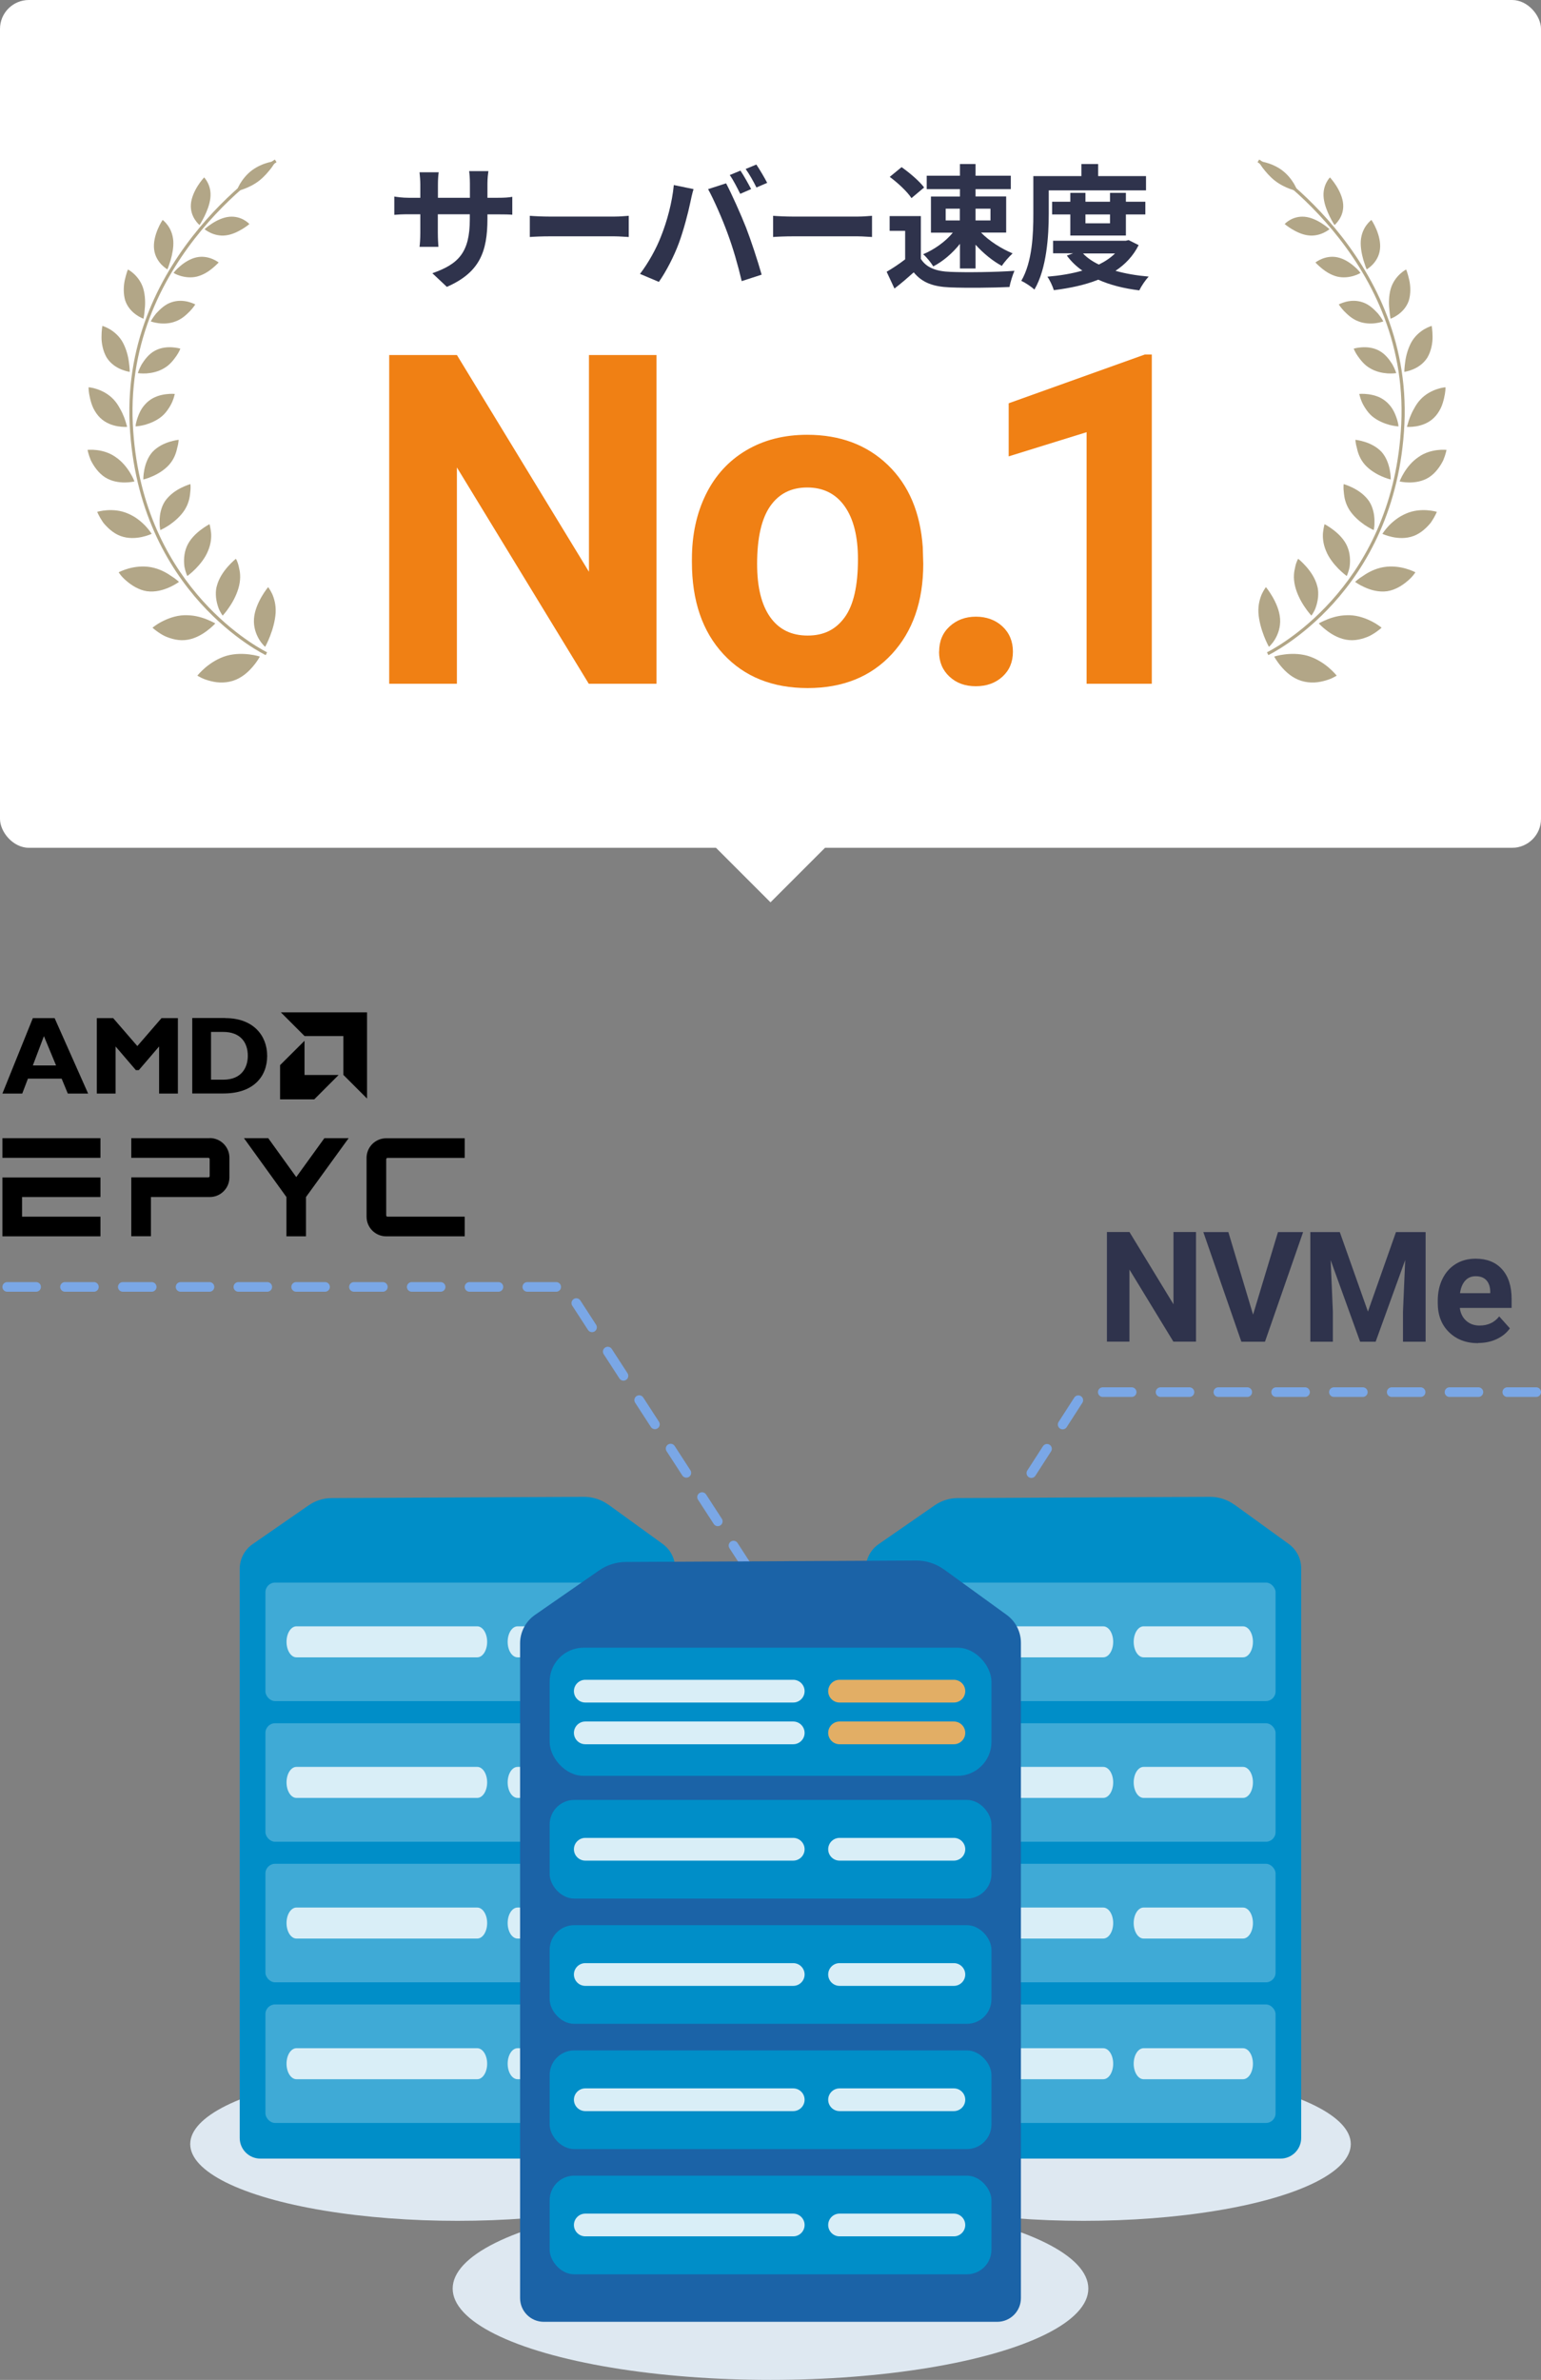 <?xml version="1.0" encoding="UTF-8"?>
<svg xmlns="http://www.w3.org/2000/svg" viewBox="0 0 160 247.03">
  <rect x="0" y="0" width="160" height="247.03" fill="#808080" stroke="none"/>
  <defs>
    <style>
      .cls-1 {
        fill: #1b63a7;
      }

      .cls-2 {
        fill: #008ec8;
      }

      .cls-3 {
        fill: #fff;
      }

      .cls-4 {
        fill: #e2ae65;
      }

      .cls-5 {
        fill: #3faad6;
      }

      .cls-6 {
        fill: #dee8f1;
      }

      .cls-7 {
        fill: #2f334c;
      }

      .cls-8 {
        fill: #d9eef7;
      }

      .cls-9 {
        fill: #f08014;
      }

      .cls-10 {
        fill: none;
        stroke: #7aa7e6;
        stroke-dasharray: 3;
        stroke-linecap: round;
        stroke-miterlimit: 10;
      }

      .cls-11 {
        fill: #b2a687;
      }
    </style>
  </defs>
  <g id="ol">
    <g>
      <polyline class="cls-10" points=".75 133.58 58.75 133.58 77.5 162.5"/>
      <polyline class="cls-10" points="159.5 144.5 112.5 144.5 106 154.59"/>
      <g>
        <path class="cls-7" d="M124.17,139.26h-2.34l-4.56-7.48v7.48h-2.34v-11.38h2.34l4.57,7.5v-7.5h2.34v11.38Z"/>
        <path class="cls-7" d="M130.11,136.44l2.58-8.55h2.61l-3.96,11.38h-2.45l-3.95-11.38h2.6l2.56,8.55Z"/>
        <path class="cls-7" d="M139.11,127.89l2.92,8.25,2.91-8.25h3.08v11.38h-2.35v-3.11l.23-5.37-3.07,8.48h-1.61l-3.06-8.47.23,5.36v3.11h-2.34v-11.38h3.06Z"/>
        <path class="cls-7" d="M153.48,139.42c-1.24,0-2.25-.38-3.03-1.14s-1.17-1.77-1.17-3.04v-.22c0-.85.16-1.61.49-2.28s.79-1.18,1.39-1.55,1.29-.54,2.06-.54c1.16,0,2.07.36,2.73,1.09s1,1.76,1,3.1v.92h-5.38c.07.55.29,1,.66,1.33s.83.5,1.39.5c.87,0,1.55-.32,2.04-.95l1.11,1.24c-.34.48-.8.85-1.38,1.12s-1.22.4-1.92.4ZM153.22,132.47c-.45,0-.81.15-1.09.46s-.46.74-.54,1.3h3.14v-.18c-.01-.5-.15-.89-.41-1.17s-.63-.41-1.11-.41Z"/>
      </g>
      <g>
        <g>
          <ellipse class="cls-6" cx="47.5" cy="222.55" rx="27.75" ry="7.97"/>
          <g>
            <path class="cls-2" d="M63.17,156.19c-.74-.54-1.63-.82-2.54-.82l-26.19.13c-.87,0-1.71.27-2.42.77l-5.79,4.01c-.84.58-1.34,1.54-1.34,2.55v59.09c0,1.18.96,2.14,2.14,2.14h40.93c1.18,0,2.14-.96,2.14-2.14v-59.13c0-1-.48-1.93-1.28-2.52l-5.65-4.09Z"/>
            <g>
              <rect class="cls-5" x="27.56" y="208.06" width="39.88" height="12.3" rx="1" ry="1"/>
              <path class="cls-8" d="M49.55,215.82h-18.77c-.57,0-1.03-.72-1.03-1.61h0c0-.89.46-1.61,1.03-1.61h18.77c.57,0,1.03.72,1.03,1.61h0c0,.89-.46,1.61-1.03,1.61Z"/>
              <path class="cls-8" d="M64.06,215.82h-10.32c-.57,0-1.03-.72-1.03-1.61h0c0-.89.46-1.61,1.03-1.61h10.32c.57,0,1.03.72,1.03,1.61h0c0,.89-.46,1.61-1.03,1.61Z"/>
            </g>
            <g>
              <rect class="cls-5" x="27.56" y="193.46" width="39.88" height="12.3" rx="1" ry="1"/>
              <path class="cls-8" d="M49.55,201.22h-18.77c-.57,0-1.03-.72-1.03-1.61h0c0-.89.46-1.61,1.03-1.61h18.77c.57,0,1.03.72,1.03,1.61h0c0,.89-.46,1.61-1.03,1.61Z"/>
              <path class="cls-8" d="M64.06,201.22h-10.32c-.57,0-1.03-.72-1.03-1.61h0c0-.89.46-1.61,1.03-1.61h10.32c.57,0,1.03.72,1.03,1.61h0c0,.89-.46,1.61-1.03,1.61Z"/>
            </g>
            <g>
              <rect class="cls-5" x="27.56" y="178.87" width="39.88" height="12.3" rx="1" ry="1"/>
              <path class="cls-8" d="M49.55,186.62h-18.77c-.57,0-1.03-.72-1.03-1.61h0c0-.89.46-1.61,1.03-1.61h18.77c.57,0,1.03.72,1.03,1.61h0c0,.89-.46,1.61-1.03,1.61Z"/>
              <path class="cls-8" d="M64.06,186.62h-10.32c-.57,0-1.03-.72-1.03-1.61h0c0-.89.46-1.61,1.03-1.61h10.32c.57,0,1.03.72,1.03,1.61h0c0,.89-.46,1.61-1.03,1.61Z"/>
            </g>
            <g>
              <rect class="cls-5" x="27.56" y="164.27" width="39.88" height="12.3" rx="1" ry="1"/>
              <path class="cls-8" d="M49.55,172.03h-18.77c-.57,0-1.03-.72-1.03-1.61h0c0-.89.46-1.61,1.03-1.61h18.77c.57,0,1.03.72,1.03,1.61h0c0,.89-.46,1.61-1.03,1.61Z"/>
              <path class="cls-8" d="M64.06,172.03h-10.32c-.57,0-1.03-.72-1.03-1.61h0c0-.89.46-1.61,1.03-1.61h10.32c.57,0,1.03.72,1.03,1.61h0c0,.89-.46,1.61-1.03,1.61Z"/>
            </g>
          </g>
        </g>
        <ellipse class="cls-6" cx="80" cy="237.55" rx="33" ry="9.48"/>
        <g>
          <ellipse class="cls-6" cx="112.5" cy="222.55" rx="27.75" ry="7.97"/>
          <g>
            <path class="cls-2" d="M128.17,156.19c-.74-.54-1.63-.82-2.54-.82l-26.19.13c-.87,0-1.71.27-2.42.77l-5.79,4.01c-.84.58-1.34,1.54-1.34,2.55v59.09c0,1.18.96,2.14,2.14,2.14h40.93c1.18,0,2.14-.96,2.14-2.14v-59.13c0-1-.48-1.93-1.28-2.52l-5.65-4.09Z"/>
            <g>
              <rect class="cls-5" x="92.56" y="208.06" width="39.88" height="12.3" rx="1" ry="1"/>
              <path class="cls-8" d="M114.55,215.82h-18.77c-.57,0-1.03-.72-1.03-1.61h0c0-.89.46-1.61,1.03-1.61h18.77c.57,0,1.03.72,1.03,1.61h0c0,.89-.46,1.61-1.03,1.61Z"/>
              <path class="cls-8" d="M129.06,215.82h-10.32c-.57,0-1.03-.72-1.03-1.61h0c0-.89.46-1.61,1.03-1.61h10.32c.57,0,1.03.72,1.03,1.61h0c0,.89-.46,1.61-1.03,1.61Z"/>
            </g>
            <g>
              <rect class="cls-5" x="92.56" y="193.46" width="39.88" height="12.3" rx="1" ry="1"/>
              <path class="cls-8" d="M114.55,201.22h-18.77c-.57,0-1.03-.72-1.03-1.61h0c0-.89.46-1.61,1.03-1.61h18.77c.57,0,1.03.72,1.03,1.61h0c0,.89-.46,1.61-1.03,1.61Z"/>
              <path class="cls-8" d="M129.06,201.22h-10.32c-.57,0-1.03-.72-1.03-1.61h0c0-.89.46-1.61,1.03-1.61h10.32c.57,0,1.03.72,1.03,1.61h0c0,.89-.46,1.61-1.03,1.61Z"/>
            </g>
            <g>
              <rect class="cls-5" x="92.56" y="178.87" width="39.88" height="12.3" rx="1" ry="1"/>
              <path class="cls-8" d="M114.55,186.62h-18.77c-.57,0-1.03-.72-1.03-1.61h0c0-.89.46-1.61,1.03-1.61h18.77c.57,0,1.03.72,1.03,1.61h0c0,.89-.46,1.61-1.03,1.61Z"/>
              <path class="cls-8" d="M129.06,186.62h-10.32c-.57,0-1.03-.72-1.03-1.61h0c0-.89.46-1.61,1.03-1.61h10.32c.57,0,1.03.72,1.03,1.61h0c0,.89-.46,1.61-1.03,1.61Z"/>
            </g>
            <g>
              <rect class="cls-5" x="92.56" y="164.27" width="39.88" height="12.3" rx="1" ry="1"/>
              <path class="cls-8" d="M114.55,172.03h-18.77c-.57,0-1.03-.72-1.03-1.61h0c0-.89.46-1.61,1.03-1.61h18.77c.57,0,1.03.72,1.03,1.61h0c0,.89-.46,1.61-1.03,1.61Z"/>
              <path class="cls-8" d="M129.06,172.03h-10.32c-.57,0-1.03-.72-1.03-1.61h0c0-.89.46-1.61,1.03-1.61h10.32c.57,0,1.03.72,1.03,1.61h0c0,.89-.46,1.61-1.03,1.61Z"/>
            </g>
          </g>
        </g>
        <g>
          <path class="cls-1" d="M98.03,162.92c-.85-.62-1.87-.94-2.92-.94l-30.12.15c-1,0-1.97.31-2.79.88l-6.66,4.62c-.96.67-1.54,1.77-1.54,2.94v67.97c0,1.36,1.1,2.46,2.46,2.46h47.08c1.36,0,2.46-1.1,2.46-2.46v-68.02c0-1.15-.55-2.22-1.48-2.9l-6.5-4.71Z"/>
          <rect class="cls-2" x="57.07" y="186.83" width="45.87" height="10.24" rx="2.55" ry="2.55"/>
          <path class="cls-8" d="M82.36,193.13h-21.59c-.65,0-1.18-.53-1.18-1.18h0c0-.65.53-1.18,1.18-1.18h21.59c.65,0,1.18.53,1.18,1.18h0c0,.65-.53,1.18-1.18,1.18Z"/>
          <path class="cls-8" d="M99.04,193.13h-11.87c-.65,0-1.18-.53-1.18-1.18h0c0-.65.53-1.18,1.18-1.18h11.87c.65,0,1.18.53,1.18,1.18h0c0,.65-.53,1.18-1.18,1.18Z"/>
          <rect class="cls-2" x="57.07" y="199.83" width="45.87" height="10.24" rx="2.55" ry="2.55"/>
          <path class="cls-8" d="M82.36,206.13h-21.59c-.65,0-1.18-.53-1.18-1.18h0c0-.65.53-1.18,1.18-1.18h21.59c.65,0,1.18.53,1.18,1.18h0c0,.65-.53,1.18-1.18,1.18Z"/>
          <path class="cls-8" d="M99.04,206.13h-11.87c-.65,0-1.18-.53-1.18-1.18h0c0-.65.53-1.18,1.18-1.18h11.87c.65,0,1.18.53,1.18,1.18h0c0,.65-.53,1.18-1.18,1.18Z"/>
          <rect class="cls-2" x="57.07" y="212.83" width="45.87" height="10.24" rx="2.55" ry="2.55"/>
          <path class="cls-8" d="M82.36,219.13h-21.59c-.65,0-1.18-.53-1.18-1.18h0c0-.65.53-1.18,1.18-1.18h21.59c.65,0,1.18.53,1.18,1.18h0c0,.65-.53,1.18-1.18,1.18Z"/>
          <path class="cls-8" d="M99.04,219.13h-11.87c-.65,0-1.18-.53-1.18-1.18h0c0-.65.53-1.18,1.18-1.18h11.87c.65,0,1.18.53,1.18,1.18h0c0,.65-.53,1.18-1.18,1.18Z"/>
          <rect class="cls-2" x="57.07" y="225.83" width="45.87" height="10.24" rx="2.55" ry="2.55"/>
          <path class="cls-8" d="M82.36,232.13h-21.59c-.65,0-1.18-.53-1.18-1.18h0c0-.65.53-1.18,1.18-1.18h21.59c.65,0,1.18.53,1.18,1.18h0c0,.65-.53,1.18-1.18,1.18Z"/>
          <path class="cls-8" d="M99.04,232.13h-11.87c-.65,0-1.18-.53-1.18-1.18h0c0-.65.53-1.18,1.18-1.18h11.87c.65,0,1.18.53,1.18,1.18h0c0,.65-.53,1.18-1.18,1.18Z"/>
          <rect class="cls-2" x="57.07" y="171.03" width="45.87" height="13.3" rx="3.52" ry="3.52"/>
          <path class="cls-8" d="M82.36,181.05h-21.59c-.65,0-1.18-.53-1.18-1.18h0c0-.65.53-1.18,1.18-1.18h21.59c.65,0,1.18.53,1.18,1.18h0c0,.65-.53,1.18-1.18,1.18Z"/>
          <path class="cls-4" d="M99.04,181.05h-11.87c-.65,0-1.18-.53-1.18-1.18h0c0-.65.53-1.18,1.18-1.18h11.87c.65,0,1.18.53,1.18,1.18h0c0,.65-.53,1.18-1.18,1.18Z"/>
          <path class="cls-8" d="M82.36,176.72h-21.59c-.65,0-1.18-.53-1.18-1.18h0c0-.65.53-1.18,1.18-1.18h21.59c.65,0,1.18.53,1.18,1.18h0c0,.65-.53,1.18-1.18,1.18Z"/>
          <path class="cls-4" d="M99.04,176.72h-11.87c-.65,0-1.18-.53-1.18-1.18h0c0-.65.53-1.18,1.18-1.18h11.87c.65,0,1.18.53,1.18,1.18h0c0,.65-.53,1.18-1.18,1.18Z"/>
        </g>
      </g>
      <g>
        <g>
          <g>
            <path d="M9.14,113.51h-2.1l-.64-1.55h-3.5l-.59,1.55H.25l3.16-7.83h2.26l3.48,7.83ZM4.56,107.55l-1.15,3.04h2.41l-1.26-3.04Z"/>
            <path d="M16.77,105.68h1.7v7.83h-1.95v-4.89l-2.11,2.46h-.3l-2.11-2.46v4.89h-1.95v-7.83h1.7l2.51,2.9,2.51-2.9Z"/>
            <path d="M23.41,105.68c2.86,0,4.33,1.78,4.33,3.92s-1.42,3.9-4.54,3.9h-3.24v-7.83h3.45ZM21.91,112.07h1.27c1.96,0,2.55-1.33,2.55-2.48,0-1.34-.72-2.48-2.57-2.48h-1.25v4.96Z"/>
          </g>
          <g>
            <polygon points="35.65 107.54 31.62 107.54 29.16 105.08 38.11 105.08 38.11 114.03 35.65 111.57 35.65 107.54"/>
            <polygon points="31.62 111.58 31.62 108.03 29.08 110.56 29.08 114.11 32.63 114.11 35.16 111.58 31.62 111.58"/>
          </g>
        </g>
        <g>
          <g>
            <rect x=".25" y="118.14" width="10.18" height="2.04"/>
            <polygon points=".25 122.22 .25 128.33 10.43 128.33 10.43 126.29 2.29 126.29 2.29 124.25 10.43 124.25 10.43 122.22 .25 122.22"/>
          </g>
          <polygon points="30.76 122.18 27.85 118.14 25.33 118.14 29.74 124.25 29.74 128.33 31.77 128.33 31.77 124.25 36.2 118.14 33.68 118.14 30.76 122.18"/>
          <path d="M38.06,126.29c0,1.13.91,2.04,2.04,2.04h8.15v-2.04h-8.01c-.08,0-.14-.06-.14-.14v-5.82c0-.08.06-.14.14-.14h8.01v-2.04h-8.15c-1.13,0-2.04.91-2.04,2.04v6.11Z"/>
          <path d="M21.77,118.14h-8.14v2.04h8c.08,0,.14.06.14.14v1.75c0,.08-.06.14-.14.14h-8v6.11h2.04v-4.07h6.11c1.12,0,2.04-.91,2.04-2.04v-2.04c0-1.12-.91-2.04-2.04-2.04Z"/>
        </g>
      </g>
      <g>
        <rect class="cls-3" width="160" height="88" rx="3" ry="3"/>
        <polygon class="cls-3" points="80 93.66 74.34 88 85.66 88 80 93.66"/>
      </g>
      <g>
        <path class="cls-9" d="M68.16,70.97h-7.03l-13.69-22.45v22.45h-7.03v-34.12h7.03l13.71,22.5v-22.5h7.01v34.12Z"/>
        <path class="cls-9" d="M71.84,58.05c0-2.52.48-4.76,1.45-6.73s2.36-3.49,4.18-4.57,3.93-1.62,6.34-1.62c3.42,0,6.21,1.05,8.38,3.14s3.37,4.94,3.62,8.53l.05,1.73c0,3.89-1.09,7.01-3.26,9.36s-5.09,3.53-8.74,3.53-6.57-1.17-8.75-3.52-3.27-5.53-3.27-9.56v-.3ZM78.61,58.53c0,2.41.45,4.25,1.36,5.53s2.2,1.91,3.89,1.91,2.92-.63,3.84-1.89,1.38-3.27,1.38-6.04c0-2.36-.46-4.19-1.38-5.49s-2.22-1.95-3.89-1.95-2.94.65-3.84,1.94-1.36,3.29-1.36,6Z"/>
        <path class="cls-9" d="M97.51,67.64c0-1.08.36-1.95,1.09-2.62s1.64-1.01,2.73-1.01,2.03.34,2.75,1.01,1.09,1.55,1.09,2.62-.36,1.93-1.08,2.59-1.64,1-2.77,1-2.02-.33-2.74-1-1.08-1.53-1.08-2.59Z"/>
        <path class="cls-9" d="M119.59,70.97h-6.77v-26.11l-8.09,2.51v-5.51l14.13-5.06h.73v34.17Z"/>
      </g>
      <g>
        <g>
          <path class="cls-11" d="M20.49,70.13s.32-.4.86-.86c.54-.45,1.3-.95,2.2-1.21.89-.24,1.74-.21,2.37-.13.32.04.59.09.77.14.19.05.29.08.29.08,0,0-.24.47-.72,1.03-.47.56-1.16,1.2-2.09,1.49-.45.14-.92.19-1.36.17-.44-.02-.83-.11-1.18-.21-.35-.1-.64-.22-.83-.33-.2-.1-.31-.17-.31-.17Z"/>
          <path class="cls-11" d="M27.84,60.94s-.33.4-.68,1c-.35.61-.73,1.43-.79,2.29-.06.87.22,1.61.53,2.13.15.25.31.45.43.58.12.14.2.2.2.2,0,0,.26-.46.52-1.14.26-.67.52-1.57.57-2.4.02-.43-.02-.8-.09-1.12-.07-.32-.17-.61-.27-.83-.21-.44-.42-.71-.42-.71Z"/>
          <path class="cls-11" d="M15.84,65.15s.37-.32.97-.63c.6-.31,1.42-.63,2.3-.66.43-.01.88.02,1.26.1.39.08.73.19,1.02.3.28.12.53.22.7.31.17.08.26.14.26.14,0,0-.33.38-.89.79-.55.41-1.36.87-2.26.94-.45.04-.89-.02-1.3-.13-.4-.11-.79-.26-1.08-.44-.6-.35-.98-.71-.98-.71Z"/>
          <path class="cls-11" d="M24.48,58.01s-.38.3-.82.8c-.44.5-.94,1.2-1.15,2.03-.12.42-.11.8-.08,1.17.04.36.12.7.22.99.09.29.22.51.31.66.09.15.16.24.16.24,0,0,.35-.37.73-.95.39-.58.79-1.35.98-2.17.09-.41.12-.78.1-1.11-.01-.33-.09-.61-.14-.87-.11-.5-.29-.79-.29-.79Z"/>
          <path class="cls-11" d="M12.33,59.4s.41-.22,1.02-.39c.61-.17,1.43-.29,2.3-.14.86.15,1.58.54,2.08.89.54.33.85.64.85.64,0,0-.38.29-.99.56-.6.27-1.43.53-2.33.41-.86-.13-1.61-.62-2.14-1.08-.54-.45-.8-.89-.8-.89Z"/>
          <path class="cls-11" d="M21.75,54.41s-.41.21-.92.6c-.51.39-1.11.96-1.43,1.7-.32.74-.33,1.52-.25,2.12.11.57.3.96.3.96,0,0,.39-.28.86-.75.46-.47,1-1.13,1.29-1.86.32-.75.36-1.44.31-1.93-.06-.49-.15-.83-.15-.83Z"/>
          <path class="cls-11" d="M10.09,53.13s.42-.13,1.03-.17c.61-.04,1.4.01,2.15.34.38.16.75.37,1.05.6.31.23.57.47.78.69.21.22.37.43.48.58.11.15.17.24.17.24,0,0-.42.2-1.03.33-.61.13-1.42.19-2.22-.11-.4-.15-.75-.38-1.06-.64-.15-.13-.3-.27-.43-.41-.13-.14-.26-.28-.35-.42-.38-.56-.56-1.02-.56-1.02Z"/>
          <path class="cls-11" d="M19.76,50.25s-.42.12-.96.39c-.54.27-1.19.7-1.66,1.37-.22.33-.35.67-.44,1.02-.09.34-.12.68-.13.98,0,.3,0,.55.03.73.02.18.05.28.05.28,0,0,.42-.18.94-.53.52-.36,1.15-.89,1.57-1.54.21-.33.35-.66.44-.97.04-.15.08-.3.1-.45.03-.14.03-.27.05-.4.07-.51.02-.87.02-.87Z"/>
          <path class="cls-11" d="M9.08,46.7s.41-.05.98.02c.57.07,1.3.26,1.94.72,1.37.92,1.96,2.53,1.96,2.53,0,0-.42.11-1.01.11-.59,0-1.36-.1-2.05-.54-.69-.45-1.17-1.16-1.47-1.76-.25-.6-.34-1.08-.34-1.08Z"/>
          <path class="cls-11" d="M18.56,45.65s-.41.04-.96.21c-.55.17-1.23.48-1.77,1.05-.99,1.12-.95,2.86-.95,2.86,0,0,.42-.09.97-.34.55-.24,1.22-.64,1.72-1.2.5-.57.72-1.21.82-1.7.15-.51.16-.88.16-.88Z"/>
          <path class="cls-11" d="M9.2,40.2s.39.02.9.2c.51.17,1.17.5,1.7,1.07.27.29.48.61.65.93.19.32.33.64.44.92.11.28.18.53.23.71.06.18.08.28.08.28,0,0-.41.03-.97-.06-.57-.1-1.27-.33-1.84-.89-.29-.28-.51-.62-.69-.97-.17-.35-.27-.71-.35-1.04-.08-.33-.12-.61-.14-.82-.02-.21-.01-.33-.01-.33Z"/>
          <path class="cls-11" d="M18.15,40.89s-.39-.04-.93.03c-.54.07-1.21.24-1.78.7-.29.23-.53.51-.72.8-.18.29-.31.59-.41.87-.1.27-.16.52-.2.69-.03.18-.03.28-.03.28,0,0,.41-.02.95-.16.53-.15,1.22-.42,1.78-.89.28-.24.49-.5.66-.76.18-.26.32-.52.42-.75.1-.23.16-.43.2-.58.04-.15.06-.23.06-.23Z"/>
          <path class="cls-11" d="M10.64,33.83s.35.1.79.36c.44.27.97.71,1.33,1.37.35.66.55,1.42.62,2.01.09.6.09,1.03.09,1.03,0,0-.38-.05-.87-.25-.49-.2-1.1-.57-1.52-1.23-.39-.66-.55-1.5-.54-2.15,0-.66.09-1.15.09-1.15Z"/>
          <path class="cls-11" d="M18.73,36.19s-.35-.11-.85-.14c-.5-.03-1.16.01-1.79.35-.64.34-1.07.93-1.38,1.42-.28.5-.4.91-.4.91,0,0,.38.06.91.03.53-.04,1.2-.17,1.8-.53.62-.35,1-.87,1.3-1.29.29-.42.41-.76.41-.76Z"/>
          <path class="cls-11" d="M13.29,27.98s.31.15.65.48c.35.33.75.84.95,1.54.19.69.21,1.47.14,2.06-.04.6-.13,1.02-.13,1.02,0,0-.34-.11-.75-.4-.41-.29-.89-.75-1.14-1.46-.22-.7-.19-1.54-.05-2.16.07-.31.15-.59.21-.78.06-.19.11-.3.11-.3Z"/>
          <path class="cls-11" d="M20.28,31.6s-.3-.16-.76-.28c-.46-.11-1.07-.17-1.73.06-.67.22-1.18.73-1.58,1.16-.36.44-.56.82-.56.82,0,0,.34.13.83.19.5.06,1.15.05,1.77-.2.65-.24,1.11-.69,1.48-1.06.18-.19.31-.36.4-.48.09-.13.14-.2.14-.2Z"/>
          <path class="cls-11" d="M16.89,22.83s.26.19.52.55c.27.37.52.89.58,1.6.05.7-.11,1.44-.27,2.01-.09.28-.17.52-.23.7-.07.17-.11.27-.11.27,0,0-.29-.16-.62-.5-.32-.34-.68-.87-.76-1.58-.09-.72.13-1.49.37-2.07.24-.58.51-.97.51-.97Z"/>
          <path class="cls-11" d="M22.71,27.25s-.25-.2-.66-.37c-.41-.17-.99-.31-1.64-.17-.66.14-1.27.54-1.7.91-.22.18-.4.36-.51.49-.12.14-.18.22-.18.22,0,0,.28.18.73.31.45.13,1.05.22,1.69.07.64-.16,1.2-.52,1.6-.85.4-.33.66-.61.66-.61Z"/>
          <path class="cls-11" d="M21.19,18.41s.21.21.39.58c.19.38.34.91.26,1.59-.08.67-.36,1.36-.62,1.89-.26.53-.5.89-.5.89,0,0-.24-.19-.48-.56-.24-.36-.47-.91-.42-1.6.05-.69.39-1.4.72-1.92.33-.52.65-.86.65-.86Z"/>
          <path class="cls-11" d="M25.89,23.25s-.78-.87-2.08-.75c-.65.06-1.3.38-1.78.69-.48.31-.79.6-.79.6,0,0,.95.81,2.22.64.64-.08,1.24-.38,1.69-.65.45-.27.75-.53.75-.53Z"/>
          <path class="cls-11" d="M28.65,16.73s-.17.28-.46.68c-.3.39-.72.9-1.26,1.33-.55.43-1.13.7-1.59.87-.46.17-.78.23-.78.23,0,0,.11-.32.36-.76.26-.43.67-.98,1.25-1.41.58-.43,1.21-.67,1.68-.8.48-.13.8-.14.8-.14Z"/>
          <path class="cls-11" d="M27.74,67.71s-.05-.02-.14-.07c-1.43-.75-13.04-7.27-13.81-23.65-.41-8.73,3.32-15.51,7.15-20.12,1.92-2.3,3.86-4.06,5.33-5.24.73-.59,1.34-1.04,1.77-1.34.21-.15.38-.26.5-.34.11-.07.17-.11.17-.11l-.17-.28s-3.98,2.45-7.85,7.1c-3.87,4.65-7.64,11.51-7.23,20.34.42,8.82,3.95,14.83,7.37,18.62,3.43,3.79,6.75,5.38,6.76,5.38l.14-.29h0Z"/>
        </g>
        <g>
          <path class="cls-11" d="M138.79,70.13s-.32-.4-.86-.86c-.54-.45-1.3-.95-2.2-1.21-.89-.24-1.74-.21-2.37-.13-.32.04-.59.09-.77.14-.19.05-.29.08-.29.08,0,0,.24.47.72,1.03.47.56,1.16,1.2,2.09,1.49.45.14.92.19,1.36.17.44-.02.83-.11,1.18-.21.35-.1.64-.22.83-.33.2-.1.31-.17.31-.17Z"/>
          <path class="cls-11" d="M131.44,60.94s.33.4.68,1c.35.61.73,1.43.79,2.29.06.87-.22,1.61-.53,2.13-.15.25-.31.45-.43.58-.12.14-.2.2-.2.2,0,0-.26-.46-.52-1.14-.26-.67-.52-1.57-.57-2.4-.02-.43.02-.8.09-1.12.07-.32.17-.61.27-.83.21-.44.42-.71.42-.71Z"/>
          <path class="cls-11" d="M143.44,65.15s-.37-.32-.97-.63c-.6-.31-1.42-.63-2.3-.66-.43-.01-.88.02-1.26.1-.39.08-.73.19-1.02.3-.28.12-.53.22-.7.31-.17.08-.26.14-.26.14,0,0,.33.38.89.79.55.41,1.36.87,2.26.94.45.04.89-.02,1.3-.13.4-.11.79-.26,1.08-.44.6-.35.98-.71.98-.71Z"/>
          <path class="cls-11" d="M134.8,58.01s.38.3.82.8c.44.5.94,1.2,1.15,2.03.12.42.11.8.08,1.17-.04.36-.12.7-.22.99-.09.29-.22.51-.31.66-.09.15-.16.24-.16.24,0,0-.35-.37-.73-.95-.39-.58-.79-1.35-.98-2.17-.09-.41-.12-.78-.1-1.11.01-.33.09-.61.14-.87.11-.5.29-.79.29-.79Z"/>
          <path class="cls-11" d="M146.95,59.4s-.41-.22-1.02-.39c-.61-.17-1.43-.29-2.3-.14-.86.15-1.58.54-2.08.89-.54.33-.85.64-.85.64,0,0,.38.29.99.56.6.27,1.43.53,2.33.41.86-.13,1.61-.62,2.14-1.08.54-.45.8-.89.8-.89Z"/>
          <path class="cls-11" d="M137.53,54.41s.41.21.92.6c.51.39,1.11.96,1.43,1.7.32.74.33,1.52.25,2.12-.11.57-.3.96-.3.96,0,0-.39-.28-.86-.75-.46-.47-1-1.13-1.29-1.86-.32-.75-.36-1.44-.31-1.93.06-.49.15-.83.15-.83Z"/>
          <path class="cls-11" d="M149.19,53.13s-.42-.13-1.03-.17c-.61-.04-1.4.01-2.15.34-.38.16-.75.37-1.05.6-.31.23-.57.47-.78.69-.21.22-.37.43-.48.58-.11.15-.17.24-.17.24,0,0,.42.2,1.03.33.61.13,1.42.19,2.22-.11.4-.15.75-.38,1.06-.64.15-.13.3-.27.43-.41.13-.14.26-.28.35-.42.38-.56.56-1.02.56-1.02Z"/>
          <path class="cls-11" d="M139.52,50.25s.42.12.96.39c.54.27,1.19.7,1.66,1.37.22.33.35.67.44,1.02.09.34.12.68.13.98,0,.3,0,.55-.03.73-.02.18-.05.28-.05.28,0,0-.42-.18-.94-.53-.52-.36-1.15-.89-1.57-1.54-.21-.33-.35-.66-.44-.97-.04-.15-.08-.3-.1-.45-.03-.14-.03-.27-.05-.4-.07-.51-.02-.87-.02-.87Z"/>
          <path class="cls-11" d="M150.2,46.7s-.41-.05-.98.02c-.57.07-1.3.26-1.94.72-1.37.92-1.96,2.53-1.96,2.53,0,0,.42.11,1.01.11.59,0,1.36-.1,2.05-.54.69-.45,1.17-1.16,1.47-1.76.25-.6.34-1.08.34-1.08Z"/>
          <path class="cls-11" d="M140.72,45.65s.41.04.96.21c.55.17,1.23.48,1.77,1.05.99,1.12.95,2.86.95,2.86,0,0-.42-.09-.97-.34-.55-.24-1.22-.64-1.72-1.2-.5-.57-.72-1.21-.82-1.7-.15-.51-.16-.88-.16-.88Z"/>
          <path class="cls-11" d="M150.08,40.2s-.39.02-.9.2c-.51.17-1.17.5-1.7,1.07-.27.29-.48.61-.65.93-.19.32-.33.64-.44.92-.11.28-.18.53-.23.71-.06.18-.08.28-.08.28,0,0,.41.03.97-.06.57-.1,1.27-.33,1.84-.89.29-.28.51-.62.69-.97.17-.35.27-.71.35-1.04.08-.33.12-.61.14-.82.02-.21.01-.33.01-.33Z"/>
          <path class="cls-11" d="M141.13,40.89s.39-.04.93.03c.54.07,1.21.24,1.78.7.29.23.53.51.72.8.18.29.31.59.41.87.1.27.16.52.2.69.03.18.03.28.03.28,0,0-.41-.02-.95-.16-.53-.15-1.22-.42-1.78-.89-.28-.24-.49-.5-.66-.76-.18-.26-.32-.52-.42-.75-.1-.23-.16-.43-.2-.58-.04-.15-.06-.23-.06-.23Z"/>
          <path class="cls-11" d="M148.64,33.83s-.35.1-.79.36c-.44.27-.97.71-1.33,1.37-.35.66-.55,1.42-.62,2.01-.09.6-.09,1.03-.09,1.03,0,0,.38-.05.87-.25.49-.2,1.1-.57,1.52-1.23.39-.66.55-1.5.54-2.15,0-.66-.09-1.15-.09-1.15Z"/>
          <path class="cls-11" d="M140.55,36.19s.35-.11.85-.14c.5-.03,1.16.01,1.79.35.64.34,1.07.93,1.38,1.42.28.5.4.91.4.91,0,0-.38.06-.91.03-.53-.04-1.2-.17-1.8-.53-.62-.35-1-.87-1.3-1.29-.29-.42-.41-.76-.41-.76Z"/>
          <path class="cls-11" d="M145.99,27.98s-.31.15-.65.48c-.35.33-.75.84-.95,1.54-.19.69-.21,1.47-.14,2.06.04.6.13,1.02.13,1.02,0,0,.34-.11.75-.4.41-.29.89-.75,1.14-1.46.22-.7.19-1.54.05-2.16-.07-.31-.15-.59-.21-.78-.06-.19-.11-.3-.11-.3Z"/>
          <path class="cls-11" d="M139,31.6s.3-.16.76-.28c.46-.11,1.07-.17,1.73.06.67.22,1.18.73,1.58,1.16.36.44.56.82.56.82,0,0-.34.13-.83.19-.5.06-1.15.05-1.77-.2-.65-.24-1.11-.69-1.48-1.06-.18-.19-.31-.36-.4-.48-.09-.13-.14-.2-.14-.2Z"/>
          <path class="cls-11" d="M142.39,22.83s-.26.19-.52.55c-.27.37-.52.89-.58,1.6-.05.7.11,1.44.27,2.01.09.28.17.52.23.7.07.17.11.27.11.27,0,0,.29-.16.62-.5.32-.34.68-.87.76-1.58.09-.72-.13-1.49-.37-2.07-.24-.58-.51-.97-.51-.97Z"/>
          <path class="cls-11" d="M136.57,27.25s.25-.2.66-.37c.41-.17.99-.31,1.64-.17.66.14,1.27.54,1.7.91.22.18.4.36.51.49.12.14.18.22.18.22,0,0-.28.18-.73.31-.45.13-1.05.22-1.69.07-.64-.16-1.2-.52-1.6-.85-.4-.33-.66-.61-.66-.61Z"/>
          <path class="cls-11" d="M138.09,18.41s-.21.21-.39.58c-.19.38-.34.91-.26,1.59.08.67.36,1.36.62,1.89.26.53.5.89.5.89,0,0,.24-.19.48-.56.24-.36.47-.91.42-1.6-.05-.69-.39-1.4-.72-1.92-.33-.52-.65-.86-.65-.86Z"/>
          <path class="cls-11" d="M133.39,23.25s.78-.87,2.08-.75c.65.06,1.3.38,1.78.69.48.31.79.6.79.6,0,0-.95.81-2.22.64-.64-.08-1.24-.38-1.69-.65-.45-.27-.75-.53-.75-.53Z"/>
          <path class="cls-11" d="M130.63,16.73s.17.28.46.68c.3.39.72.9,1.26,1.33.55.43,1.13.7,1.59.87.46.17.78.23.78.23,0,0-.11-.32-.36-.76-.26-.43-.67-.98-1.25-1.41-.58-.43-1.21-.67-1.68-.8-.48-.13-.8-.14-.8-.14Z"/>
          <path class="cls-11" d="M131.54,67.71s.05-.02.14-.07c1.43-.75,13.04-7.27,13.81-23.65.41-8.73-3.32-15.51-7.15-20.12-1.92-2.3-3.86-4.06-5.33-5.24-.73-.59-1.34-1.04-1.77-1.34-.21-.15-.38-.26-.5-.34-.11-.07-.17-.11-.17-.11l.17-.28s3.98,2.45,7.85,7.1c3.87,4.65,7.64,11.51,7.23,20.34-.42,8.82-3.95,14.83-7.37,18.62-3.43,3.79-6.75,5.38-6.76,5.38l-.14-.29h0Z"/>
        </g>
      </g>
      <g>
        <path class="cls-7" d="M46.39,29.77l-1.5-1.41c2.7-.94,3.89-2.14,3.89-5.59v-.53h-3.32v1.91c0,.62.04,1.19.06,1.47h-1.96c.04-.28.08-.84.08-1.47v-1.91h-1.19c-.7,0-1.2.03-1.51.06v-1.9c.24.04.81.13,1.51.13h1.19v-1.39c0-.41-.04-.84-.08-1.26h1.99c-.04.27-.08.71-.08,1.26v1.39h3.32v-1.47c0-.56-.04-1.02-.08-1.3h2c-.04.28-.1.74-.1,1.3v1.47h1.04c.74,0,1.16-.03,1.54-.1v1.86c-.31-.03-.8-.04-1.54-.04h-1.04v.46c0,3.47-.84,5.59-4.22,7.07Z"/>
        <path class="cls-7" d="M57.04,22.48h6.77c.59,0,1.15-.06,1.47-.08v2.2c-.3-.01-.95-.07-1.47-.07h-6.77c-.72,0-1.56.03-2.03.07v-2.2c.45.04,1.37.08,2.03.08Z"/>
        <path class="cls-7" d="M69.97,19.21l2.04.42c-.13.41-.28,1.09-.34,1.4-.2.98-.7,2.91-1.19,4.22-.5,1.36-1.33,2.96-2.07,4.01l-1.96-.83c.88-1.15,1.71-2.66,2.18-3.89.63-1.57,1.16-3.54,1.33-5.32ZM73.53,19.63l1.86-.6c.57,1.08,1.54,3.24,2.07,4.59.49,1.26,1.23,3.5,1.62,4.89l-2.07.67c-.39-1.67-.9-3.43-1.46-4.94-.53-1.47-1.44-3.54-2.03-4.61ZM77.98,19.63l-1.12.49c-.29-.57-.71-1.42-1.09-1.95l1.11-.46c.35.52.84,1.4,1.11,1.92ZM79.66,18.98l-1.12.48c-.28-.57-.74-1.4-1.12-1.92l1.11-.46c.36.53.88,1.42,1.13,1.91Z"/>
        <path class="cls-7" d="M82.3,22.48h6.77c.59,0,1.15-.06,1.47-.08v2.2c-.3-.01-.95-.07-1.47-.07h-6.77c-.72,0-1.56.03-2.03.07v-2.2c.45.04,1.37.08,2.03.08Z"/>
        <path class="cls-7" d="M95.6,26.85c.57.94,1.62,1.32,3.08,1.37,1.64.07,4.79.03,6.65-.11-.18.39-.43,1.2-.52,1.68-1.68.08-4.5.11-6.16.04-1.72-.07-2.87-.46-3.78-1.56-.62.55-1.23,1.09-2,1.68l-.81-1.74c.6-.35,1.3-.81,1.92-1.29v-2.96h-1.61v-1.53h3.24v4.4ZM94.64,20.57c-.43-.67-1.43-1.6-2.26-2.21l1.23-1.01c.84.59,1.86,1.46,2.34,2.11l-1.32,1.11ZM99.67,19.63h-3.45v-1.39h3.45v-1.21h1.62v1.21h3.66v1.39h-3.66v.76h3.18v3.75h-2.61c.84.87,2.13,1.69,3.28,2.16-.35.32-.87.9-1.12,1.3-.92-.49-1.92-1.3-2.73-2.2v2.47h-1.62v-2.56c-.77.97-1.76,1.82-2.77,2.34-.24-.39-.7-.97-1.05-1.26,1.15-.48,2.33-1.32,3.08-2.24h-2.27v-3.75h3.01v-.76ZM98.19,22.88h1.47v-1.22h-1.47v1.22ZM101.29,21.66v1.22h1.55v-1.22h-1.55Z"/>
        <path class="cls-7" d="M108.89,22.2c0,2.27-.21,5.7-1.49,7.86-.28-.28-.98-.74-1.36-.91,1.16-1.99,1.25-4.9,1.25-6.95v-3.92h4.99v-1.25h1.74v1.25h4.97v1.48h-10.1v2.44ZM118.22,25.45c-.56,1.12-1.39,1.99-2.4,2.66,1.02.29,2.19.49,3.45.6-.34.35-.77.99-.98,1.43-1.61-.2-3.04-.56-4.26-1.11-1.37.55-2.94.88-4.61,1.09-.13-.42-.42-1.05-.67-1.4,1.29-.11,2.52-.31,3.63-.63-.62-.43-1.16-.95-1.61-1.56l.66-.24h-2.09v-1.3h7.55l.29-.07,1.04.52ZM111.13,24.45v-2.19h-1.89v-1.32h1.89v-.92h1.57v.92h2.55v-.92h1.65v.92h2.02v1.32h-2.02v2.19h-5.77ZM112.45,26.31c.42.45.98.83,1.64,1.15.64-.31,1.22-.7,1.68-1.15h-3.32ZM112.7,22.26v.92h2.55v-.92h-2.55Z"/>
      </g>
    </g>
  </g>
</svg>